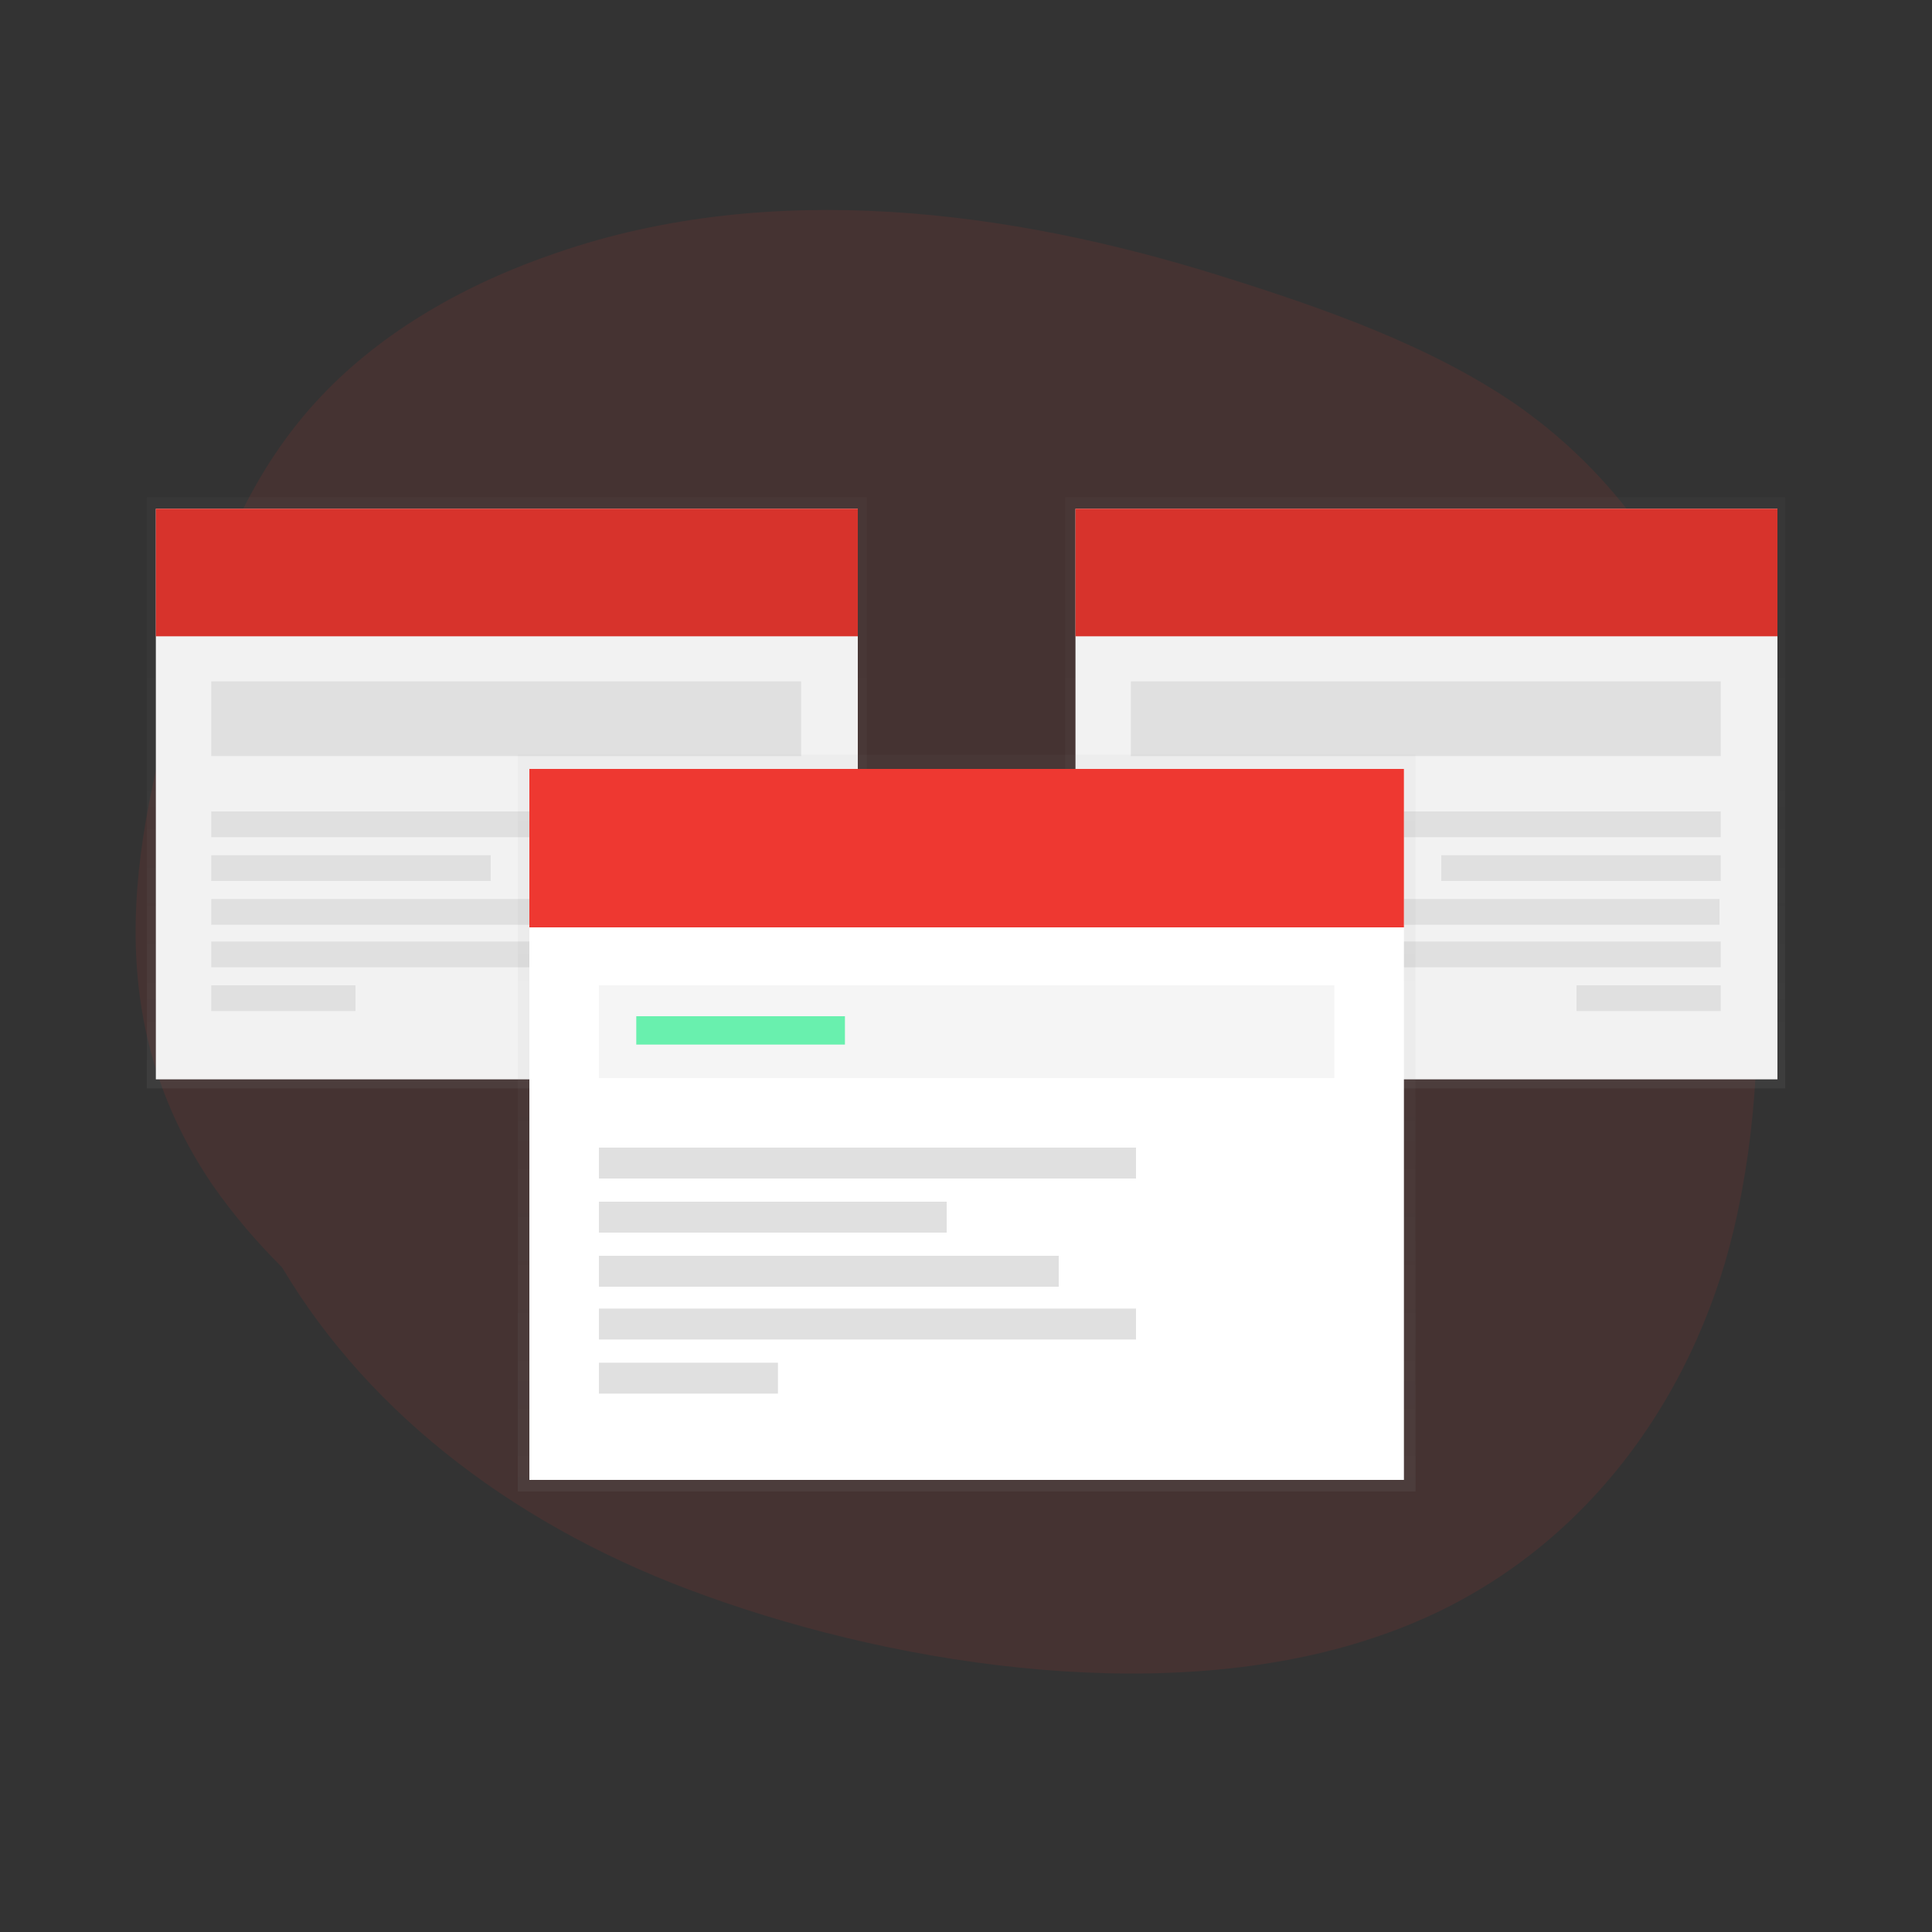 <?xml version="1.0" encoding="UTF-8"?> <!-- Generator: Adobe Illustrator 24.1.2, SVG Export Plug-In . SVG Version: 6.00 Build 0) --> <svg xmlns="http://www.w3.org/2000/svg" xmlns:xlink="http://www.w3.org/1999/xlink" version="1.1" id="e8345542-4160-463b-841e-d6381701a249" x="0px" y="0px" width="150" height="150" viewBox="0 0 150 150" style="enable-background:new 0 0 150 150;" xml:space="preserve"><rect x="0" y="0" width="150" height="150" fill="#333333" stroke="none"/> <style type="text/css"> .st0{opacity:0.1;fill:#EE3831;} .st1{opacity:0.5;} .st2{fill:url(#SVGID_1_);} .st3{fill:#F2F2F2;} .st4{fill:#EE3831;} .st5{opacity:0.1;enable-background:new ;} .st6{fill:#E0E0E0;} .st7{fill:url(#SVGID_2_);} .st8{fill:url(#SVGID_3_);} .st9{fill:#FFFFFF;} .st10{fill:#F5F5F5;} .st11{fill:#69F0AE;} </style> <path class="st0" d="M43.3,19.6c-7.1,2.4-13.6,6.1-18.4,11.2c-5.4,5.7-8.1,12.7-10.2,19.6C10.3,64.6,7.4,78.6,16.5,92 c1.6,2.3,3.4,4.4,5.4,6.4c6.9,11.6,18.6,20.4,32.9,25.5c15.5,5.6,36.6,8.7,52.6,3c15.2-5.3,24.1-18.3,27.2-31.4 c1.9-8,2.1-16.1,1.7-24.2c-0.3-7.6-1.3-15.4-4.5-22.5c-2.9-6.7-7.5-12.8-14.1-17.4c-6.7-4.6-15-7.5-23-10 C78.4,16.3,59.9,13.9,43.3,19.6z"></path> <g> <g class="st1"> <linearGradient id="SVGID_1_" gradientUnits="userSpaceOnUse" x1="39.364" y1="67.492" x2="39.364" y2="113.383" gradientTransform="matrix(1 0 0 -1 0 152)"> <stop offset="0" style="stop-color:#808080;stop-opacity:0.25"></stop> <stop offset="0.54" style="stop-color:#808080;stop-opacity:0.12"></stop> <stop offset="1" style="stop-color:#808080;stop-opacity:0.1"></stop> </linearGradient> <rect x="11.4" y="38.6" class="st2" width="55.9" height="45.9"></rect> </g> <rect x="12.1" y="39.5" class="st3" width="54.5" height="44.3"></rect> <rect x="12.1" y="39.5" class="st4" width="54.5" height="9.9"></rect> <rect x="12.1" y="39.5" class="st5" width="54.5" height="9.9"></rect> <rect x="16.4" y="52.9" class="st6" width="45.8" height="5.8"></rect> <rect x="16.4" y="63" class="st6" width="33.4" height="2"></rect> <rect x="16.4" y="66.4" class="st6" width="21.7" height="2"></rect> <rect x="16.4" y="69.8" class="st6" width="28.6" height="2"></rect> <rect x="16.4" y="73.1" class="st6" width="33.4" height="2"></rect> <rect x="16.4" y="76.5" class="st6" width="11.2" height="2"></rect> <g class="st1"> <linearGradient id="SVGID_2_" gradientUnits="userSpaceOnUse" x1="-771.716" y1="-47.928" x2="-771.716" y2="-2.037" gradientTransform="matrix(-1 0 0 -1 -661.08 36.58)"> <stop offset="0" style="stop-color:#808080;stop-opacity:0.25"></stop> <stop offset="0.54" style="stop-color:#808080;stop-opacity:0.12"></stop> <stop offset="1" style="stop-color:#808080;stop-opacity:0.1"></stop> </linearGradient> <rect x="82.7" y="38.6" class="st7" width="55.9" height="45.9"></rect> </g> <rect x="83.5" y="39.5" class="st3" width="54.5" height="44.3"></rect> <rect x="83.5" y="39.5" class="st4" width="54.5" height="9.9"></rect> <rect x="83.5" y="39.5" class="st5" width="54.5" height="9.9"></rect> <rect x="87.8" y="52.9" class="st6" width="45.8" height="5.8"></rect> <rect x="100.2" y="63" class="st6" width="33.4" height="2"></rect> <rect x="111.9" y="66.4" class="st6" width="21.7" height="2"></rect> <rect x="104.9" y="69.8" class="st6" width="28.6" height="2"></rect> <rect x="100.2" y="73.1" class="st6" width="33.4" height="2"></rect> <rect x="122.4" y="76.5" class="st6" width="11.2" height="2"></rect> <g class="st1"> <linearGradient id="SVGID_3_" gradientUnits="userSpaceOnUse" x1="75.068" y1="36.15" x2="75.068" y2="93.361" gradientTransform="matrix(1 0 0 -1 0 152)"> <stop offset="0" style="stop-color:#808080;stop-opacity:0.25"></stop> <stop offset="0.54" style="stop-color:#808080;stop-opacity:0.12"></stop> <stop offset="1" style="stop-color:#808080;stop-opacity:0.1"></stop> </linearGradient> <rect x="40.2" y="58.6" class="st8" width="69.7" height="57.2"></rect> </g> <rect x="41.1" y="59.7" class="st9" width="67.9" height="55.2"></rect> <rect x="41.1" y="59.7" class="st4" width="67.9" height="12.3"></rect> <rect x="46.5" y="76.5" class="st10" width="57.1" height="7.2"></rect> <rect x="46.5" y="89.1" class="st6" width="41.7" height="2.4"></rect> <rect x="46.5" y="93.3" class="st6" width="27" height="2.4"></rect> <rect x="46.5" y="97.5" class="st6" width="35.7" height="2.4"></rect> <rect x="46.5" y="101.6" class="st6" width="41.7" height="2.4"></rect> <rect x="46.5" y="105.8" class="st6" width="13.9" height="2.4"></rect> <rect x="49.4" y="78.9" class="st11" width="16.2" height="2.2"></rect> </g> </svg> 
